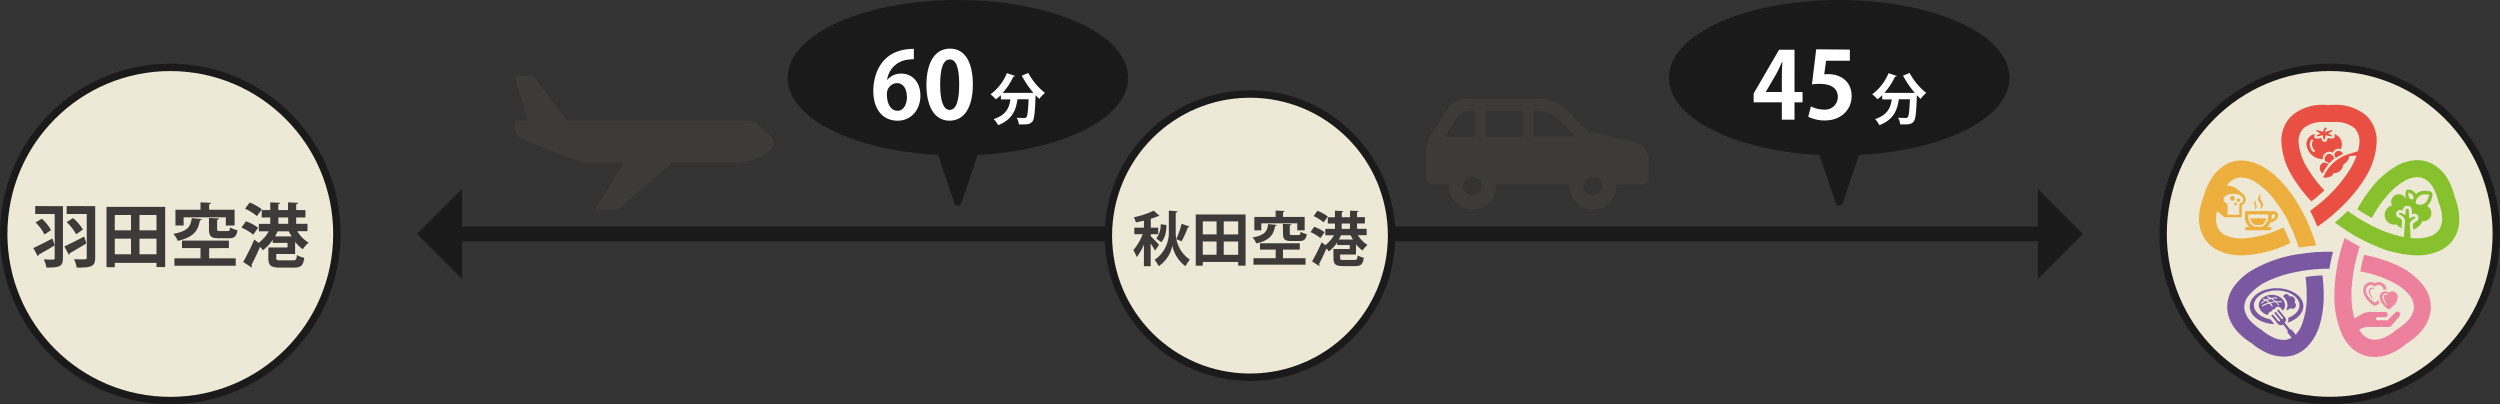 <svg xmlns="http://www.w3.org/2000/svg" viewBox="0 0 675.31 109.2"><rect x="0" y="0" width="675.31" height="109.2" fill="#333333" stroke="none"/><defs><style>.cls-1{fill:#1a1a1a;}.cls-2,.cls-5{fill:none;}.cls-2,.cls-4,.cls-5{stroke:#1a1a1a;}.cls-2{stroke-linecap:round;stroke-linejoin:round;}.cls-2,.cls-4{stroke-width:2px;}.cls-3{fill:#3e3a39;}.cls-4{fill:#eee9d6;}.cls-4,.cls-5{stroke-miterlimit:10;}.cls-5{stroke-width:4px;}.cls-6{fill:#fff;}.cls-7{fill:#ee89a2;}.cls-8{fill:#ed809d;}.cls-9{fill:#87c12e;}.cls-10{fill:#7b59a2;}.cls-11{fill:#edb03f;}.cls-12{fill:#e95043;}</style></defs><title>アセット 6</title><g id="レイヤー_2" data-name="レイヤー 2"><g id="レイヤー_1-2" data-name="レイヤー 1"><path class="cls-1" d="M303.75,21c0-11-20.15-20-45-20s-45,9-45,20c0,10.35,17.71,18.87,40.4,19.9l4.6,13.65,4.6-13.65C286,39.87,303.75,31.35,303.75,21Z"/><path class="cls-2" d="M303.75,21c0-11-20.15-20-45-20s-45,9-45,20c0,10.35,17.71,18.87,40.4,19.9l4.6,13.65,4.6-13.65C286,39.87,303.75,31.35,303.75,21Z"/><path class="cls-1" d="M541.82,21c0-11-20.15-20-45-20s-45,9-45,20c0,10.35,17.71,18.87,40.4,19.9l4.6,13.65,4.6-13.65C524.12,39.87,541.82,31.35,541.82,21Z"/><path class="cls-2" d="M541.82,21c0-11-20.15-20-45-20s-45,9-45,20c0,10.35,17.71,18.87,40.4,19.9l4.6,13.65,4.6-13.65C524.12,39.87,541.82,31.35,541.82,21Z"/><path class="cls-3" d="M204.84,33.74c-.93-1-2.59-1.27-6.68-1.27H152.93l-8.38-11.31a1.64,1.64,0,0,0-1.13-.64h-3.79c-.36,0-.55.37-.4.83l3.44,11.11h-2.22c-1.85,0-2,3.05-.37,4.32s16.33,7.12,18.37,7.12h10.11L161,56c-.21.34-.09.62.27.62h4.92a2.11,2.11,0,0,0,1.18-.45l14.24-12.23H198c5.57,0,10.95-2.54,10.95-5.59C208.93,36.79,205.77,34.76,204.84,33.74Z"/><circle class="cls-4" cx="46" cy="63.2" r="45"/><path class="cls-3" d="M9,67c1.31-.58,3.28-1.61,5.16-2.59l.6,1.88c-1.54.94-3.21,1.89-4.33,2.51a.46.46,0,0,1-.23.39Zm8-11.31v14c0,2.27-.83,2.59-4.46,2.59a8.94,8.94,0,0,0-.71-2.21c.54,0,1.14.06,1.63.06,1.24,0,1.31,0,1.31-.45V57.81H9.51V55.66Zm-5.7,3.39a11.57,11.57,0,0,1,2.48,3.08L12,63.35A11.47,11.47,0,0,0,9.59,60.1Zm6.08,7.48c1.33-.6,3.41-1.65,5.36-2.66l.58,1.86c-1.61,1-3.34,2-4.5,2.66a.39.39,0,0,1-.23.39Zm2.34-7.65A12.3,12.3,0,0,1,22.41,62l-1.84,1.28A13.4,13.4,0,0,0,18,60Zm6-3.23V69.59c0,2.46-1.07,2.7-5,2.7A9,9,0,0,0,20,70c.77.06,1.63.06,2.25.06,1.07,0,1.18,0,1.18-.49V57.81H18V55.66Z"/><path class="cls-3" d="M28.77,55.88H44.62V72.14H42.27V71H31v1.18H28.77Zm6.62,2.19H31v4.14h4.39ZM31,64.47v4.22h4.39V64.47Zm11.27-2.25V58.08H37.68v4.14Zm-4.59,6.47h4.59V64.47H37.68Z"/><path class="cls-3" d="M54.5,59.18c0,.17-.21.3-.49.34-.52,2.53-1.35,4.48-6,5.55a6,6,0,0,0-1.2-1.89c4.07-.75,4.67-2.1,5-4.26Zm2,7.86v2.74h7.18v2H47.11v-2h7.05V67h-5V65H61.83v2ZM49.6,58.7v2.21H47.39V56.65h6.77v-2L57,54.8c0,.19-.15.3-.51.36v1.5h6.88v4.26H61V58.7Zm6.84.17,2.72.13c0,.19-.15.3-.51.38v2.46c0,.51.13.58.81.58h2c.51,0,.62-.17.69-1a5.64,5.64,0,0,0,2,.75c-.26,1.74-.86,2.19-2.4,2.19H59.15c-2.21,0-2.7-.58-2.7-2.46Z"/><path class="cls-3" d="M66.44,59.78a12.56,12.56,0,0,1,3.28,1.73l-1.31,1.88a13,13,0,0,0-3.19-1.91Zm13.28,8.83h-5.1v1.07c0,.56.17.64,1.27.64h3.23c.83,0,1-.19,1.07-1.44a6,6,0,0,0,2,.75c-.28,2.14-.92,2.66-2.83,2.66H75.68c-2.53,0-3.19-.58-3.19-2.55V66.85h5.18V65.6h-4v-.83A11.37,11.37,0,0,1,71,67.6a9,9,0,0,0-.75-.94c-.77,1.8-1.63,3.62-2.34,4.93a.65.65,0,0,1,.13.38.45.45,0,0,1-.07.28l-2.29-1.48a56.52,56.52,0,0,0,3-6.06l1.18.9a10.57,10.57,0,0,0,2.76-3.13H69.91v-2H73V58.75H70.7v-2H73V54.66l2.66.13c0,.19-.15.3-.49.36v1.59h2.63V54.66l2.72.13c0,.19-.15.3-.51.38v1.58h2.49v2H80v1.71h3.06v2H80.3a9.46,9.46,0,0,0,3.06,3.09,8.39,8.39,0,0,0-1.58,1.78,10.13,10.13,0,0,1-2.06-2ZM67.45,54.7a13.29,13.29,0,0,1,3.28,1.84L69.4,58.38a13.24,13.24,0,0,0-3.21-2ZM75,62.48c-.21.47-.45.92-.69,1.37h4.46A13.34,13.34,0,0,1,78,62.48Zm.21-3.73v1.71h2.63V58.75Z"/><line class="cls-5" x1="123.17" y1="63.2" x2="552.14" y2="63.2"/><polygon class="cls-1" points="124.8 51.05 124.8 75.35 112.65 63.2 124.8 51.05"/><polygon class="cls-1" points="550.51 51.05 550.51 75.35 562.65 63.2 550.51 51.05"/><path class="cls-6" d="M239.7,21.55a4.75,4.75,0,0,1,3.75-1.67c2.92,0,5.17,2.22,5.17,6,0,3.57-2.32,6.72-6.15,6.72-4.27,0-6.57-3.42-6.57-8,0-4.32,1.95-11.4,10.95-11.4V16a14,14,0,0,0-1.62.12,6.36,6.36,0,0,0-5.6,5.42Zm5.25,4.5c0-2-.95-3.6-2.67-3.6a2.88,2.88,0,0,0-2.7,3.07c0,2.45,1,4.4,2.87,4.4C244.08,29.93,245,28.18,245,26.05Z"/><path class="cls-6" d="M250.25,22.93c0-5.75,2.12-9.8,6.37-9.8,4.45,0,6.17,4.4,6.17,9.65,0,6.25-2.32,9.82-6.3,9.82C252.1,32.6,250.25,28.2,250.25,22.93Zm6.3,6.75c1.7,0,2.55-2.4,2.55-6.82s-.77-6.8-2.52-6.8-2.62,2.3-2.62,6.8.92,6.82,2.57,6.82Z"/><path class="cls-6" d="M279.17,25.1A25.15,25.15,0,0,1,276,20.43l1.77-.71a17.58,17.58,0,0,0,4.5,5.38,8.69,8.69,0,0,0-1.53,1.62c-.32-.3-.65-.63-1-1-.17,4.69-.35,6.48-.87,7.11s-1,.78-2.65.78h-1a4.37,4.37,0,0,0-.58-1.81c.83.06,1.62.07,2,.07a.73.73,0,0,0,.61-.21c.3-.33.46-1.68.6-4.84h-3c-.42,2.73-1.22,5.43-5.25,7a6.26,6.26,0,0,0-1.17-1.65c3.4-1.13,4.2-3.12,4.5-5.32h-2.56V25.71A14.45,14.45,0,0,1,269,26.82a13.74,13.74,0,0,0-1.43-1.36,13.22,13.22,0,0,0,4.41-5.7l2.2.75a.39.39,0,0,1-.45.17,17.35,17.35,0,0,1-2.88,4.41h7.42l.42,0Z"/><path class="cls-3" d="M385.21,41.16v6.77a1.94,1.94,0,0,0,1.94,1.94h4.31c0,.13,0,.27,0,.4a6.32,6.32,0,1,0,12.65,0c0-.13,0-.27,0-.4H424c0,.13,0,.27,0,.4a6.32,6.32,0,0,0,12.65,0c0-.13,0-.27,0-.4h6.72a1.94,1.94,0,0,0,1.94-1.94V43a4.65,4.65,0,0,0-3.6-4.53L429,35.51l-5.3-5.4a11.63,11.63,0,0,0-8.3-3.49H396.81a7.37,7.37,0,0,0-6.24,3.45l-4,6.34A8.92,8.92,0,0,0,385.21,41.16Zm42.52,9.11a2.52,2.52,0,1,1,2.52,2.52A2.52,2.52,0,0,1,427.73,50.27ZM414.26,30h1.11a8.34,8.34,0,0,1,5.92,2.48l4.36,4.44H414.26Zm-13,0h10.07v6.93H401.27Zm-6,20.31a2.52,2.52,0,1,1,2.52,2.52A2.52,2.52,0,0,1,395.25,50.27Zm-5-13.38,3.17-5A4,4,0,0,1,396.81,30h1.54v6.93Z"/><path class="cls-6" d="M484.74,32.33h-3.42V27.65H473.7v-2.4l6.87-11.82h4.17V24.85h2.17v2.8h-2.17ZM477,24.85h4.32v-4.7c0-1.1.08-2.3.15-3.42h-.1c-.58,1.2-1,2.25-1.6,3.32L477,24.8Z"/><path class="cls-6" d="M499.69,13.4v3h-6.42l-.5,3.7a6.89,6.89,0,0,1,1-.08c3.3,0,6.4,1.85,6.4,5.92,0,3.62-2.77,6.6-7.22,6.6a10.2,10.2,0,0,1-4.5-1l.72-2.8a8.13,8.13,0,0,0,3.57.87,3.44,3.44,0,0,0,3.7-3.4c0-2.27-1.67-3.55-4.87-3.55a17.12,17.12,0,0,0-2.12.13l1.15-9.47Z"/><path class="cls-6" d="M517.24,25.1a25.12,25.12,0,0,1-3.18-4.67l1.77-.71a17.59,17.59,0,0,0,4.5,5.38,8.71,8.71,0,0,0-1.53,1.62c-.32-.3-.65-.63-1-1-.17,4.69-.34,6.48-.87,7.11s-1,.78-2.65.78h-1a4.35,4.35,0,0,0-.58-1.81c.83.06,1.62.07,2,.07a.73.73,0,0,0,.62-.21c.3-.33.46-1.68.6-4.84h-3c-.42,2.73-1.22,5.43-5.25,7a6.27,6.27,0,0,0-1.17-1.65c3.4-1.13,4.2-3.12,4.5-5.32h-2.57V25.71a14.44,14.44,0,0,1-1.27,1.11,13.74,13.74,0,0,0-1.43-1.36,13.22,13.22,0,0,0,4.41-5.7l2.21.75a.39.39,0,0,1-.45.17A17.32,17.32,0,0,1,509,25.08h7.42l.42,0Z"/><circle class="cls-4" cx="337.65" cy="63.65" r="38.25"/><path class="cls-3" d="M310.86,63.84c.51.46,1.93,1.93,2.23,2.29L312,67.69a18.67,18.67,0,0,0-1.18-1.9v6.12H309V66.07a14.83,14.83,0,0,1-1.94,3.38,10.25,10.25,0,0,0-.92-1.88,15.06,15.06,0,0,0,2.53-4.3H306.4V61.5H309V59.6c-.73.18-1.47.35-2.18.48a6.1,6.1,0,0,0-.56-1.4,21.94,21.94,0,0,0,5.38-1.78l1.56,1.4a.56.56,0,0,1-.41.1,18.68,18.68,0,0,1-1.93.7V61.5h2v1.77h-2Zm10.47-2.63c0,.13-.22.19-.45.19a28.93,28.93,0,0,1-1.69,3.78l-1.42-.59a8.6,8.6,0,0,0,3.63,5.53,13.27,13.27,0,0,0-1.18,1.78,9.17,9.17,0,0,1-3.54-5.54h0A8.86,8.86,0,0,1,313,71.9a9.61,9.61,0,0,0-1.12-1.72A8.75,8.75,0,0,0,315.73,63v-6.1l2.34.16c0,.19-.19.33-.48.4V63a7.55,7.55,0,0,0,.17,1.56,24.43,24.43,0,0,0,1.42-4.11Zm-6.25-.43c0,1.86-.38,3.58-1.4,4.64l-1.35-1a6,6,0,0,0,1.2-3.85Z"/><path class="cls-3" d="M323,57.94h13.46V71.76h-2v-1H324.9v1H323Zm5.62,1.86H324.9v3.52h3.73Zm-3.73,5.43v3.58h3.73V65.24Zm9.57-1.91V59.81h-3.9v3.52Zm-3.9,5.5h3.9V65.24h-3.9Z"/><path class="cls-3" d="M344.87,60.75c0,.14-.18.25-.42.29-.45,2.15-1.15,3.81-5.11,4.72a5.09,5.09,0,0,0-1-1.61c3.46-.64,4-1.78,4.21-3.62Zm1.69,6.67v2.33h6.1v1.74H338.59V69.75h6V67.42h-4.24v-1.7H351.1v1.7Zm-5.85-7.09v1.88h-1.88V58.6h5.75V56.88L347,57c0,.16-.13.25-.43.3V58.6h5.85v3.62h-2V60.33Zm5.81.14,2.31.11c0,.16-.13.25-.43.32V63c0,.43.11.49.68.49h1.66c.43,0,.53-.14.59-.89a4.81,4.81,0,0,0,1.66.64c-.22,1.48-.73,1.86-2,1.86h-2.13c-1.88,0-2.29-.49-2.29-2.09Z"/><path class="cls-3" d="M355,61.26a10.66,10.66,0,0,1,2.79,1.47l-1.12,1.59A11.07,11.07,0,0,0,354,62.69Zm11.28,7.5H362v.91c0,.48.14.54,1.08.54h2.74c.7,0,.83-.16.91-1.23a5.06,5.06,0,0,0,1.66.64c-.24,1.82-.78,2.26-2.41,2.26h-3.07c-2.15,0-2.71-.49-2.71-2.17V67.26h4.4V66.2h-3.39v-.7a9.65,9.65,0,0,1-2.26,2.41,7.51,7.51,0,0,0-.64-.8c-.65,1.53-1.39,3.07-2,4.19a.56.56,0,0,1,.11.32.38.38,0,0,1-.06.24l-1.94-1.26A48,48,0,0,0,357,65.45l1,.76a9,9,0,0,0,2.34-2.66H358V61.83h2.61V60.38h-1.94v-1.7h1.94V56.91l2.26.11c0,.16-.13.25-.42.3v1.35h2.23V56.91L367,57c0,.16-.13.25-.43.32v1.34h2.12v1.7h-2.12v1.45h2.6v1.72H366.8a8,8,0,0,0,2.6,2.63,7.12,7.12,0,0,0-1.34,1.51A8.62,8.62,0,0,1,366.3,66ZM355.88,56.94a11.3,11.3,0,0,1,2.79,1.56l-1.13,1.56a11.26,11.26,0,0,0-2.72-1.69Zm6.37,6.61c-.17.4-.38.78-.59,1.16h3.79a11.35,11.35,0,0,1-.59-1.16Zm.17-3.17v1.45h2.23V60.38Z"/><circle class="cls-4" cx="629.31" cy="63.19" r="45"/><path class="cls-7" d="M646.22,78.7a1.47,1.47,0,0,0-.88.3l-.09.07-.1-.07a1.43,1.43,0,0,0-.87-.3,1.46,1.46,0,0,0-1.46,1.47c0,1.92,2.19,3.31,2.27,3.35a.41.41,0,0,0,.16,0l.14,0c.1-.05,2.3-1.43,2.29-3.36A1.48,1.48,0,0,0,646.22,78.7Zm-1.29.89h0a.86.86,0,0,0-.79.16l-.13.14-.05.1a.8.8,0,0,0,0,.08,1,1,0,0,0,0,.41,3.69,3.69,0,0,0,.28.89c.14.3.28.59.45.88a.07.07,0,0,1,0,.1.08.08,0,0,1-.09,0,4.69,4.69,0,0,1-.6-.83,3.05,3.05,0,0,1-.39-1,1.22,1.22,0,0,1,0-.59.52.52,0,0,1,.06-.14l.07-.12a.89.89,0,0,1,.21-.22.88.88,0,0,1,.57-.19,1,1,0,0,1,.53.19.07.07,0,0,1,0,.09A.07.07,0,0,1,644.93,79.59Zm-3.41,2.13h-.07c-.24-.15-2.35-1.5-2.35-3.41A1.34,1.34,0,0,1,640.44,77a1.33,1.33,0,0,1,.8.27l.25.18.24-.18a1.33,1.33,0,0,1,2.13,1,2.28,2.28,0,0,1,.43-.05,2.25,2.25,0,0,1,.36,0,2.12,2.12,0,0,0-3.16-1.75,2.17,2.17,0,0,0-1-.27,2.14,2.14,0,0,0-2.13,2.13c0,2.34,2.44,3.92,2.73,4.09a.79.79,0,0,0,.45.13.81.81,0,0,0,.45-.13,6.36,6.36,0,0,0,.79-.58,3.84,3.84,0,0,1-.32-.76A7.2,7.2,0,0,1,641.52,81.71Zm-1.26-3.32.05-.1.12-.15a.9.9,0,0,1,.79-.16h0a.08.08,0,0,0,.08,0,.08.08,0,0,0,0-.11,1,1,0,0,0-.53-.18.85.85,0,0,0-.77.4l-.08.12-.06.15a.84.84,0,0,0,0,.47,3,3,0,0,0,.39,1,4.46,4.46,0,0,0,.6.82.06.06,0,0,0,.08,0,.07.07,0,0,0,0-.1c-.16-.29-.31-.59-.45-.88a2.79,2.79,0,0,1-.28-.78.85.85,0,0,1,0-.4Z"/><path class="cls-8" d="M654.65,77.18a19.77,19.77,0,0,0-8.25-6,37.77,37.77,0,0,0-7.79-2.32c-.25.87-.48,1.74-.67,2.6-.14.63-.26,1.25-.37,1.87a30,30,0,0,1,9.75,3.45,12.43,12.43,0,0,1,3.64,3.12,5,5,0,0,1,1.1,3,4.23,4.23,0,0,1-.14,1.07,6.18,6.18,0,0,1-1.37,2.47,13.11,13.11,0,0,1-3,2.49l-.13.07-.14.13a13.67,13.67,0,0,1-3.12,2,6.59,6.59,0,0,1-2.63.63h-.33a4.51,4.51,0,0,1-1.06-.19,4.76,4.76,0,0,1-1.88-1.2,13.79,13.79,0,0,1-.94-1.21l0,0-.06-.13.15-.08.11-.07,1.54-.56h6.26a.74.74,0,0,0,.57-.26l2.27-2.65a.76.76,0,0,0,.19-.48s0,0,0-.07a.73.73,0,0,0-.73-.69.76.76,0,0,0-.58.25l-2.11,2.1h-2.75a.41.41,0,0,1-.38-.43.4.4,0,0,1,.38-.42h2a.71.71,0,1,0,0-1.41h-2l-.44,0c-.35,0-.72,0-1.11,0a5,5,0,0,0-2.95.76l-1.54.88-.16.09-.07-.2h0a24.67,24.67,0,0,1-.72-6.18v0c0-.85,0-1.73.11-2.61v-.1h0q.13-1.5.38-3.09v-.07h0c.14-.84.3-1.69.49-2.55.24-1,.52-2.1.83-3.15l0-.07c.12-.39.23-.8.37-1.22l.05-.16c-.91-.46-1.82-1-2.74-1.49l-1.33-.81c-.06.17-.12.34-.17.52s-.15.4-.2.59c-.52,1.62-1,3.23-1.31,4.8-.24,1.07-.43,2.13-.59,3.15v.1h0a41.56,41.56,0,0,0-.5,6.22,25.59,25.59,0,0,0,1.88,10.28,12.84,12.84,0,0,0,2.51,3.79A9.17,9.17,0,0,0,638.68,96a8.81,8.81,0,0,0,2.19.42l.58,0a11.09,11.09,0,0,0,4.53-1,17.81,17.81,0,0,0,4.1-2.61h0a17.23,17.23,0,0,0,3.9-3.29,10.72,10.72,0,0,0,2.35-4.32,9,9,0,0,0,.29-2.21v0A9.69,9.69,0,0,0,654.65,77.18Z"/><polygon class="cls-8" points="644.86 79.41 644.89 79.4 644.89 79.4 644.89 79.4 644.86 79.41 644.86 79.41"/><path class="cls-9" d="M656.55,51.72h0a6.42,6.42,0,0,0-1.49-.18h0a3.23,3.23,0,0,0-2.47.94,2,2,0,0,0-1-1,3.75,3.75,0,0,0-.71-.25l-.22,0-.08,0h-.09a.59.59,0,0,0-.57.4,3.56,3.56,0,0,0-.15.93v.11a2.32,2.32,0,0,0,.19.95l-.16,0a2.08,2.08,0,0,0-1.38-1.09,2.35,2.35,0,0,0-.46-.05,2.06,2.06,0,0,0-2,1.61,2.05,2.05,0,0,0,.18,1.4,2.64,2.64,0,0,0,.07,5.13,2.57,2.57,0,0,0,.58.07,2.68,2.68,0,0,0,.59-.07,4.07,4.07,0,0,0,1.33,1.07h0l.14-2-.11-.31a1.8,1.8,0,0,0-.34-.36,2.28,2.28,0,0,0-.45-.27h-.05l-.08,0a1,1,0,0,1-.58-.95,1,1,0,0,1,.08-.39,1.06,1.06,0,0,1,1-.68h.21a3.77,3.77,0,0,1,.54.15v-.2a1.22,1.22,0,0,1,1.22-1.1h.1a1.19,1.19,0,0,1,1.1,1.12l.08,1.15a4.33,4.33,0,0,1,.57-.13h.14a1.09,1.09,0,0,1,1,1v.11a1,1,0,0,1-.64,1h0a2.13,2.13,0,0,0-.47.29,1.55,1.55,0,0,0-.34.38.89.89,0,0,0-.07.14l.09,1.39a4.31,4.31,0,0,0,2.54-2.3l.32,0A2.12,2.12,0,0,0,656.76,58a2.19,2.19,0,0,0,0-.47,2.11,2.11,0,0,0-1.15-1.89,3.32,3.32,0,0,0,1-1.32,5.44,5.44,0,0,0,.38-1.15,3.69,3.69,0,0,0,.07-.38c0-.05,0-.09,0-.1v-.15A.85.85,0,0,0,656.55,51.72Zm-4.62,1.56a1.81,1.81,0,0,1-.13.59,1.25,1.25,0,0,1-.88-.28,1.42,1.42,0,0,1-.35-1.09v-.1a2.69,2.69,0,0,1,0-.42,3.07,3.07,0,0,1,.52.2c.49.25.79.53.8,1.06Zm3.7.82a2,2,0,0,1-1.84,1.19,3.68,3.68,0,0,1-1.31-.29c.09,0,.08-.09.08-.19a2.18,2.18,0,0,1,.64-1.52,2.41,2.41,0,0,1,2-.79,6.4,6.4,0,0,1,1,.09A5.48,5.48,0,0,1,655.63,54.1Z"/><path class="cls-9" d="M664.3,59A16.48,16.48,0,0,0,663,53v0h0l0-.05h0a17.3,17.3,0,0,0-1.91-4.73,10.69,10.69,0,0,0-3.38-3.56,8.73,8.73,0,0,0-4.77-1.4h0a11.7,11.7,0,0,0-5.31,1.41,23.44,23.44,0,0,0-7.11,6.16,40.38,40.38,0,0,0-3.76,5.68c.71.48,1.41.94,2.12,1.35s1.21.69,1.82,1a31.67,31.67,0,0,1,5.3-7.28,16,16,0,0,1,3.74-2.84,7.09,7.09,0,0,1,3.18-.89H653a4.19,4.19,0,0,1,1.27.2,4.39,4.39,0,0,1,1,.47,6.2,6.2,0,0,1,1.91,2.07,12.83,12.83,0,0,1,1.43,3.65l0,.15.07.17a12.11,12.11,0,0,1,1,4.46h0a5.64,5.64,0,0,1-.36,2.12,4.49,4.49,0,0,1-.51,1,4.78,4.78,0,0,1-2.19,1.61,10.24,10.24,0,0,1-3.76.63h-.08q-.72,0-1.51-.07h-.1v-.17l-.24-3.67a1.68,1.68,0,0,1,.21-.48,2.11,2.11,0,0,1,.48-.56,3,3,0,0,1,.68-.42h0a.25.25,0,0,0,.15-.24v-.05a.25.25,0,0,0-.25-.21h-.06a3.46,3.46,0,0,0-.91.29l-.23.12-.21.12v-.24l-.14-2.06a.4.4,0,0,0-.36-.38h0a.42.42,0,0,0-.42.38l-.11,1.39-.21-.15a2.7,2.7,0,0,0-.29-.17,3.58,3.58,0,0,0-.9-.31h-.06a.26.26,0,0,0-.24.17.3.3,0,0,0,0,.1.25.25,0,0,0,.13.23h.06a3.08,3.08,0,0,1,.66.39,2.56,2.56,0,0,1,.51.55,1.53,1.53,0,0,1,.25.65l-.3,4.26,0,.16-.18,0a34.68,34.68,0,0,1-8.75-3.15.6.6,0,0,1-.15-.11c-.76-.39-1.52-.81-2.29-1.26s-1.73-1.07-2.56-1.64l-.1-.06c-.35-.23-.7-.47-1.06-.72l-.12-.09c-.69.69-1.4,1.37-2.15,2-.42.38-.86.75-1.3,1.12l.32.24.48.36c1.38,1,2.77,1.91,4.16,2.73a46.91,46.91,0,0,0,6.55,3.21.54.54,0,0,1,.15.09,29.87,29.87,0,0,0,10.57,2.25,14.79,14.79,0,0,0,5.49-1,9.45,9.45,0,0,0,4.2-3.18,9.22,9.22,0,0,0,1.07-2A10.38,10.38,0,0,0,664.3,59Z"/><polygon class="cls-6" points="627.41 46.84 627.49 46.7 627.41 46.84 627.41 46.84"/><path class="cls-10" d="M618.72,83.23a.93.93,0,0,0,.42.17.95.95,0,0,0,.68-1.7,1.19,1.19,0,0,0,.12-.39,1.15,1.15,0,0,0-1.53-1.22.86.86,0,0,0-1.68.06v0a2.81,2.81,0,0,1,1.17,2.28,2.77,2.77,0,0,1-.34,1.31A1.61,1.61,0,0,0,618.72,83.23Z"/><path class="cls-10" d="M613.35,86.29c-2.65-.53-4.51-2.07-4.5-3.83,0-2.14,2.71-4,6.14-4s6.15,1.83,6.15,4c0,1.43-1.22,2.72-3.08,3.42a1.75,1.75,0,0,1,.08.47,1.63,1.63,0,0,1-.17.74l0,.06c2.09-.67,4.21-2.3,4.23-4.42,0-2.75-3.29-4.87-7.25-4.88s-7.22,2.13-7.24,4.88,3,4.63,6.63,4.84Z"/><path class="cls-10" d="M612.44,81.1a3.86,3.86,0,0,1,.68.55,9.58,9.58,0,0,1,1.27-.24,5.11,5.11,0,0,0-.86-.63A6.13,6.13,0,0,0,612.44,81.1Zm1.25-1.45c-2,0-3.54,1.25-3.54,2.79a3,3,0,0,0,2.51,2.64.93.93,0,0,1,.34-.72,1,1,0,0,1,.58-.24.78.78,0,0,1,.27-.39.92.92,0,0,1,.57-.24.83.83,0,0,1,.28-.39.91.91,0,0,1,.64-.24,1,1,0,0,1,.77.37l.55.68a2.34,2.34,0,0,0,.58-1.47C617.23,80.9,615.65,79.65,613.69,79.65Zm2.64,2a7.82,7.82,0,0,0-.88,0l-.39,0a7.19,7.19,0,0,1,.55.69.15.15,0,0,1,0,.2l-.08,0a.14.14,0,0,1-.12-.07,6.59,6.59,0,0,0-.7-.84,8.67,8.67,0,0,0-1.33.22,4.19,4.19,0,0,1,.52.81.14.14,0,0,1-.07.2h-.06a.14.14,0,0,1-.13-.08A3.81,3.81,0,0,0,613,82a6.92,6.92,0,0,0-1.79.76l-.08,0a.16.16,0,0,1-.12-.07.14.14,0,0,1,0-.2,7,7,0,0,1,1.73-.75,3.45,3.45,0,0,0-.67-.5,4,4,0,0,0-1.07.74h0a.16.16,0,0,1-.11,0,.12.12,0,0,1-.1,0,.14.14,0,0,1,0-.2,4,4,0,0,1,1-.69,2.61,2.61,0,0,0-.43-.14.15.15,0,0,1,0-.29,3,3,0,0,1,.73.26,6.16,6.16,0,0,1,1-.36,2.73,2.73,0,0,0-.59-.2h0a.15.15,0,1,1,0-.29,3.51,3.51,0,0,1,1,.4,7,7,0,0,1,1.3-.13h.18a.15.15,0,0,1,.14.16.15.15,0,0,1-.16.13h-.16a6.51,6.51,0,0,0-.93.06,5.5,5.5,0,0,1,.83.68c.22,0,.44,0,.67,0a7.89,7.89,0,0,1,.92,0,.15.15,0,0,1,0,.29Z"/><path class="cls-10" d="M629.15,68c-.81,0-1.61,0-2.43.06h-.07c-.83,0-1.64.1-2.44.17-1.13.11-2.22.26-3.28.43l-.1,0h0a35.06,35.06,0,0,0-12.21,4.17,16.84,16.84,0,0,0-5,4.33,9.65,9.65,0,0,0-2,5.73v0a8.54,8.54,0,0,0,.29,2.21,10.71,10.71,0,0,0,2.34,4.32,17.6,17.6,0,0,0,4,3.32h0a17.57,17.57,0,0,0,4.06,2.58,11.06,11.06,0,0,0,4.53,1l.55,0a8.57,8.57,0,0,0,2.21-.4,9.19,9.19,0,0,0,3.74-2.36,14.45,14.45,0,0,0,3.35-6.07,28.32,28.32,0,0,0,1-8,40.6,40.6,0,0,0-.34-5.08c-.88,0-1.73.08-2.57.16q-1,.1-2,.24a36.94,36.94,0,0,1,.31,4.67v.06A21.09,21.09,0,0,1,621.66,88a8.48,8.48,0,0,1-1.51,2.37l0,.06-.12-.13-.88-1.1a.56.56,0,0,0-.52-.2l-1.51-1.85a1,1,0,0,0,.13-1.4l0,0h0l-1.62-2a.29.29,0,0,0-.39-.05.26.26,0,0,0,0,.38l1.39,1.71a.25.25,0,0,1,0,.35.28.28,0,0,1-.38-.05l-1.38-1.7a.29.29,0,0,0-.39-.05.25.25,0,0,0,0,.37l1.39,1.72a.24.24,0,0,1-.05.34.28.28,0,0,1-.38,0l-1.38-1.71a.3.3,0,0,0-.4,0,.26.26,0,0,0,0,.37l1.61,2v0h0a1.08,1.08,0,0,0,1.46.22h0L618,89.34a.48.48,0,0,0,0,.59l1,1.27a3.83,3.83,0,0,1-1.94.61h-.29a6.55,6.55,0,0,1-2.66-.63,13.35,13.35,0,0,1-3.11-2l-.12-.1-.16-.11a13,13,0,0,1-3-2.48A6.19,6.19,0,0,1,606.38,84a4.44,4.44,0,0,1-.14-1.07,5,5,0,0,1,1.11-3,15.32,15.32,0,0,1,6.36-4.5,31.34,31.34,0,0,1,5.16-1.67l.06,0h0l.25-.06.82-.18.57-.12.61-.11.75-.13h0c.88-.14,1.77-.26,2.69-.35,1.47-.14,3-.22,4.53-.22h.1q.22-1.43.55-2.89c.12-.56.25-1.12.4-1.67Z"/><path class="cls-11" d="M610.58,52.53h0a1.7,1.7,0,0,0-.66,1h0a.87.87,0,0,0,0,.19h0a1.35,1.35,0,0,0,.12.49h0a4.93,4.93,0,0,0,.33.5h0a2.23,2.23,0,0,1,.28.41h0l.09.19v.19a4.23,4.23,0,0,1-.15.86h0l0,.09s0,0,0,0h0l.06,0h0a1.68,1.68,0,0,0,.66-1h0l0-.15v0c0-.05,0-.11,0-.16h0a1.24,1.24,0,0,0-.11-.32h0a2.67,2.67,0,0,0-.34-.5h0l0-.08a3.71,3.71,0,0,1-.23-.32h0a.6.6,0,0,1-.11-.33h0v-.06a3.51,3.51,0,0,1,.17-.92h0v-.06Z"/><path class="cls-11" d="M613.29,60.11c.61,0,2.06-.8,2.06-1.89a1.21,1.21,0,0,0-1.21-1.2,1.24,1.24,0,0,0-.63.18.37.37,0,0,0-.31-.18h-6.4a.37.37,0,0,0-.37.37V58.7a3.56,3.56,0,0,0,1.16,2.63h-.79a.44.44,0,0,0,0,.87h6.39a.44.44,0,0,0,0-.87h-.78a3.61,3.61,0,0,0,.87-1.23Zm.33-1.81a.46.46,0,0,1,.92,0c0,.43-.53.83-.92,1Zm-.94.41a2.7,2.7,0,0,1-1.7,2.5h-2a2.7,2.7,0,0,1-1.65-2.49v-.8h5.37Z"/><path class="cls-11" d="M609.14,55.84l0,.08a1.21,1.21,0,0,1,0,.31h0v.34s0,0,0,0h0a.6.6,0,0,0,.26-.23h0a1,1,0,0,0,.17-.41h0a.84.84,0,0,1,0-.09h0v-.16a.8.8,0,0,0-.06-.25h0a3.31,3.31,0,0,0-.14-.33h0L609.4,55l-.05-.1,0-.06,0-.13a2.54,2.54,0,0,1,0-.35h0v-.23l0,0h0a1,1,0,0,0-.41.62h0l0,.09v.12h0a.33.33,0,0,0,0,.06h0a1.09,1.09,0,0,0,.06.27h0a1.93,1.93,0,0,0,.14.35h0l.14.26Z"/><circle class="cls-11" cx="603.03" cy="53.57" r="0.64"/><circle class="cls-11" cx="603.83" cy="55.09" r="0.37"/><circle class="cls-11" cx="604.64" cy="54.07" r="0.46"/><path class="cls-11" d="M610.82,60.77a2.18,2.18,0,0,0,1.33-1.82h-4.31a2.19,2.19,0,0,0,1.31,1.82h1.67Z"/><path class="cls-11" d="M625.55,66h0l0-.05h0c-.06-.22-.13-.44-.2-.66-.52-1.62-1.11-3.17-1.76-4.65a45.72,45.72,0,0,0-3.41-6.46h0l0,0a33.76,33.76,0,0,0-4.57-5.76,20.16,20.16,0,0,0-4.86-3.65,11.59,11.59,0,0,0-5.31-1.42,9,9,0,0,0-2.77.44,8.87,8.87,0,0,0-2,1,10.74,10.74,0,0,0-3.39,3.57A17.73,17.73,0,0,0,595.28,53h0A16.51,16.51,0,0,0,594,59a10.28,10.28,0,0,0,.69,3.8,8.89,8.89,0,0,0,1.06,2A9.44,9.44,0,0,0,600,68a14.69,14.69,0,0,0,5.48,1,32,32,0,0,0,13.18-3.37c-.3-.83-.62-1.63-1-2.4q-.4-.93-.85-1.82a28,28,0,0,1-11.31,3h-.07a10.31,10.31,0,0,1-3.77-.63,4.73,4.73,0,0,1-2.19-1.62,4.17,4.17,0,0,1-.51-.95,5.58,5.58,0,0,1-.37-2.09v0a9.45,9.45,0,0,1,.19-1.79h0c0-.12,0-.17.08-.29,0,0,.09,0,.13.09l.2.16,0,0,1.68,1.4.11,0,0,0,0,0h4.31a.22.22,0,0,0,.22-.22l.08-3.07a1.59,1.59,0,0,0,1-1.49,1.76,1.76,0,0,0,0-.2v-.06a.81.81,0,0,0,0-.16v0a1.25,1.25,0,0,0-.05-.18h0a2.18,2.18,0,0,0-.51-.77l0,0-.16-.15h0l-1.77-1.44a3.72,3.72,0,0,0-2.14-.78l-.28,0h-.13a1.37,1.37,0,0,1,.15-.28v0h0a5.57,5.57,0,0,1,1.38-1.29,4.06,4.06,0,0,1,1-.46h0a4.31,4.31,0,0,1,1.28-.2h.06a7,7,0,0,1,3.18.89,18.75,18.75,0,0,1,5.65,5,35.87,35.87,0,0,1,4,6.26.5.5,0,0,1,0,.16c.38.75.75,1.52,1.1,2.31s.78,1.91,1.12,2.87l.06.11h0c.14.39.29.79.43,1.21l0,.14c1-.15,2-.29,3-.4l1.6-.12ZM603.3,52.36c1.88,0,2.63.86,2.63,1.59,0,.45-.13.6-.76.94a.52.52,0,0,0-.29.47V58h-3.17V55.35a.52.52,0,0,0-.29-.47c-.64-.33-.76-.49-.77-.94C600.66,53.23,601.42,52.37,603.3,52.36Z"/><path class="cls-12" d="M627.41,46.84a10.53,10.53,0,0,1,1.5-2.35,1.18,1.18,0,0,0-1-.58,1.42,1.42,0,0,0-1.27,1.53A1.57,1.57,0,0,0,627.41,46.84Z"/><path class="cls-12" d="M632.89,41.64a1.28,1.28,0,0,0-1.15-.9,1.34,1.34,0,0,0-1.22,1.13,2.17,2.17,0,0,1,.38.84A10.45,10.45,0,0,1,632.89,41.64Z"/><path class="cls-12" d="M629,41.56a1.42,1.42,0,0,0-1,1.72,2.17,2.17,0,0,0,.07.28,1.56,1.56,0,0,1,1,.64,9.92,9.92,0,0,1,1.4-1.27s0-.05,0-.08A1.42,1.42,0,0,0,629,41.56Z"/><path class="cls-12" d="M628.21,35.12a1.37,1.37,0,0,1,.2-.25.24.24,0,0,0,0-.33.5.5,0,0,0-.51,0s-.11.28-.27.67a1.41,1.41,0,0,0-.1.48,2.87,2.87,0,0,0-1-.38,4.17,4.17,0,0,1-.82-.24h-.05c-.05,0-.07,0,0,.1a1.56,1.56,0,0,0,.58.59c.23.15.48.19.61.27a3.89,3.89,0,0,0-.68.36l-.48.3c-.08.05-.08.13,0,.13h.06a3,3,0,0,0,.7-.08c.47-.13.89-.15,1.08-.24a1.71,1.71,0,0,0,.2,1.14c0,.08.07.12.11.12h0s.08,0,.11-.12a1.69,1.69,0,0,0,.2-1.14c.19.1.61.12,1.08.24a3,3,0,0,0,.7.08H630c.1,0,.1-.08,0-.13l-.47-.3a4,4,0,0,0-.68-.36c.13-.09.38-.12.61-.27a1.59,1.59,0,0,0,.58-.59c0-.06,0-.1,0-.1H630a4.07,4.07,0,0,1-.81.24,3,3,0,0,0-1.16.47.17.17,0,0,0,0-.07A1.1,1.1,0,0,1,628.21,35.12Z"/><path class="cls-12" d="M630.4,36.19a.7.7,0,0,1,.3.57.66.66,0,0,1-.67.67H630a3.41,3.41,0,0,1-.86-.11l-.34-.07a2.36,2.36,0,0,1-.14.43,1.87,1.87,0,0,0-.07.17v0a.73.73,0,0,1-.68.48h0a.72.72,0,0,1-.67-.48v0l-.07-.16a2.18,2.18,0,0,1-.15-.44l-.33.07a3.52,3.52,0,0,1-.86.11h-.08a.67.67,0,0,1-.65-.49.58.58,0,0,1,0-.18.71.71,0,0,1,.35-.6l0,0A2.88,2.88,0,0,0,623,38.89,4.49,4.49,0,0,0,627.44,43s0,0,0,0V42.9A1.8,1.8,0,0,1,629,41l.26,0a1.54,1.54,0,0,1,.87.25,1.66,1.66,0,0,1,1.63-1.08,1.72,1.72,0,0,1,.55.12,3.3,3.3,0,0,0,.28-1.33A2.81,2.81,0,0,0,630.4,36.19ZM625.19,41a.28.28,0,0,1-.14.08.29.29,0,0,1-.27-.09,3,3,0,0,1-.8-1.53,2.24,2.24,0,0,1,.31-1.67.29.29,0,0,1,.4-.09.29.29,0,0,1,.09.4,1.69,1.69,0,0,0-.23,1.25,2.49,2.49,0,0,0,.65,1.24A.29.29,0,0,1,625.19,41Z"/><path class="cls-12" d="M640.25,32.46a8.47,8.47,0,0,0-1.54-1.61,12.59,12.59,0,0,0-8.15-2.53c-.45,0-.9,0-1.39.05h-.06c-.46,0-.92-.05-1.36-.05a12.64,12.64,0,0,0-8.16,2.52A9.2,9.2,0,0,0,618,32.46a9.64,9.64,0,0,0-1.76,5.71v0a19.54,19.54,0,0,0,3.13,9.73,37.91,37.91,0,0,0,5,6.5c.72-.56,1.42-1.13,2.07-1.71.48-.42,1-.86,1.41-1.3a33.71,33.71,0,0,1-4.48-5.83,15.36,15.36,0,0,1-2.48-7.35v0a5.05,5.05,0,0,1,.88-3,4.39,4.39,0,0,1,.74-.78,8.11,8.11,0,0,1,5.22-1.47h0c.4,0,.81,0,1.24,0h.34c.4,0,.79,0,1.15,0h.11a8.07,8.07,0,0,1,5.21,1.47,3.86,3.86,0,0,1,.7.72l0,.06a5.06,5.06,0,0,1,.88,3v.06a10.73,10.73,0,0,1-.41,2.58c-.73.21-1.75.53-2.18.68A10.83,10.83,0,0,0,627.55,48h.33c2.17,0,2.45-1.15,2.46-1.15l0-.11h.27c1.95,0,2.39-2.29,2.48-2.41a3,3,0,0,0,1.53-2.11,7.11,7.11,0,0,1,1.95-.14,19,19,0,0,1-1.67,3.46,31.37,31.37,0,0,1-3.15,4.34l0,.05h0l-.22.24-.58.66-.24.26c-.27.29-.54.58-.83.87l-.06.06-.23.23h0l0,0c-.59.59-1.21,1.18-1.86,1.76s-1.64,1.38-2.48,2l-.09.08c-.33.25-.66.52-1,.78l-.13.1c.46.89.89,1.81,1.31,2.76.21.49.42,1,.62,1.5l.31-.22.07-.05.58-.4c1.37-1,2.67-2,3.88-3.12q1.41-1.24,2.67-2.54l.08-.08c.37-.38.73-.77,1.08-1.15l.15-.17c.34-.38.66-.76,1-1.15a35.65,35.65,0,0,0,3.22-4.51A19.61,19.61,0,0,0,642,38.21v0A9.66,9.66,0,0,0,640.25,32.46Z"/></g></g></svg>